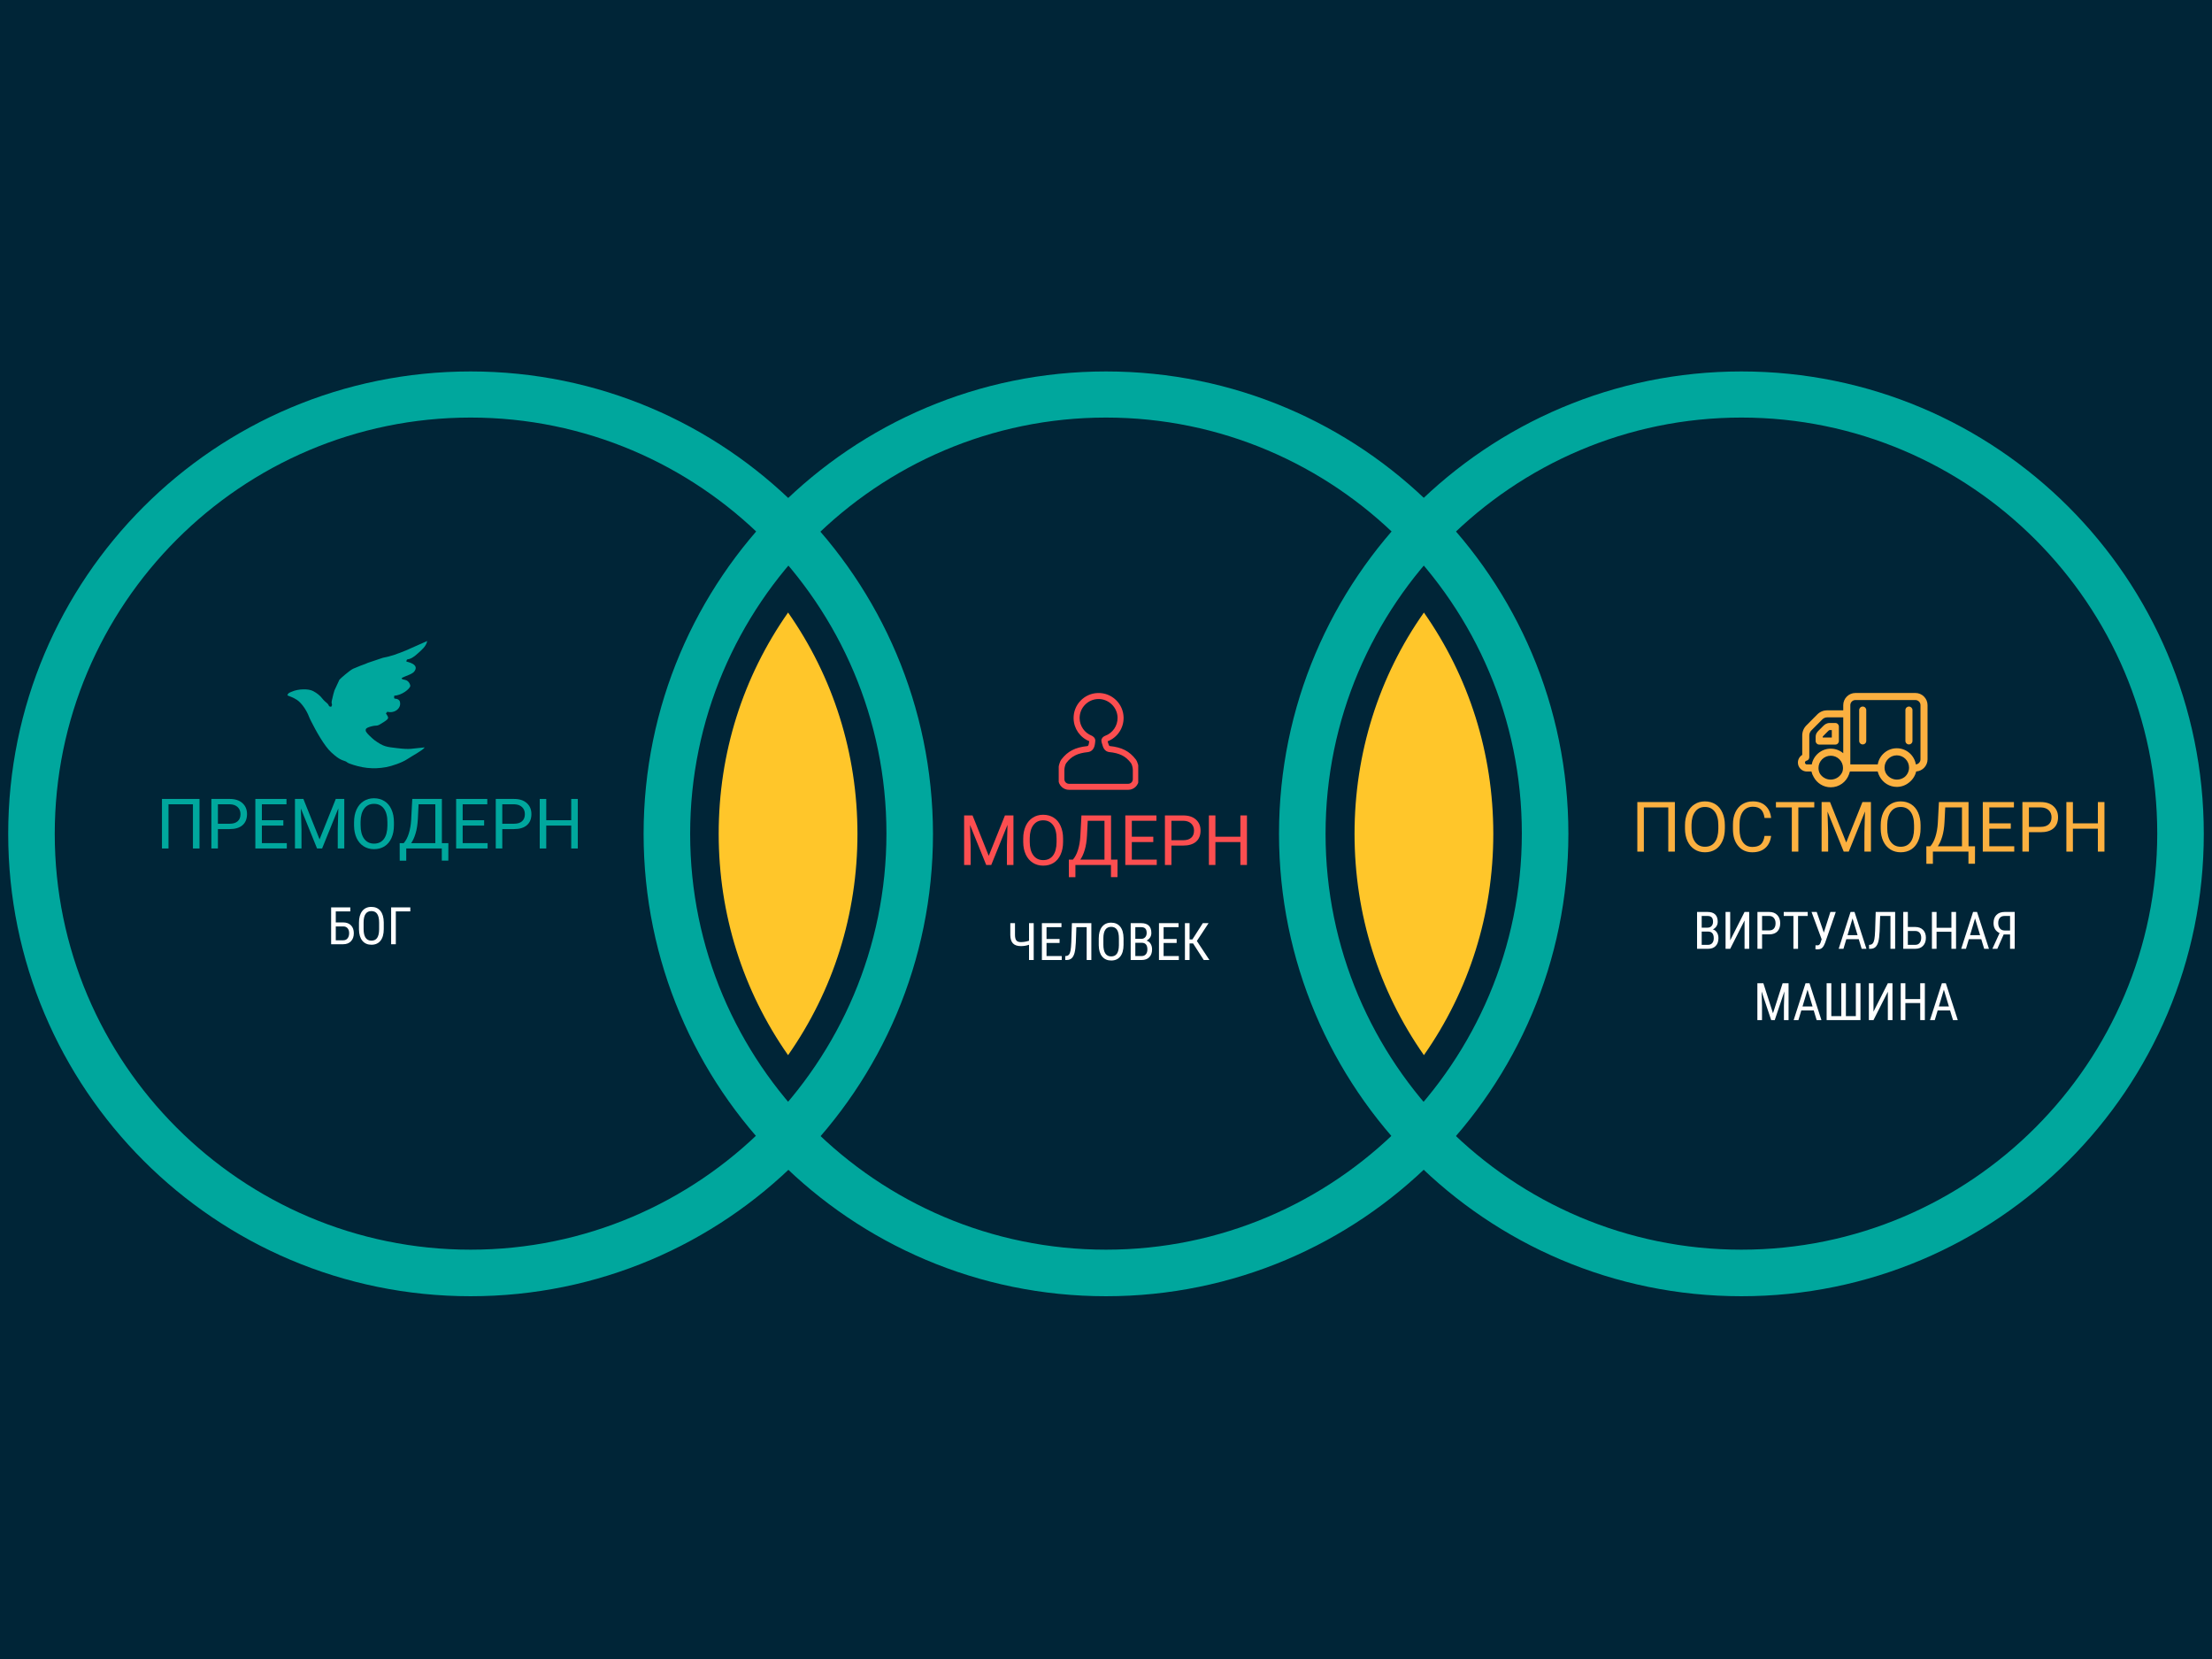 <?xml version="1.0" encoding="UTF-8"?> <svg xmlns="http://www.w3.org/2000/svg" xmlns:xlink="http://www.w3.org/1999/xlink" width="1024" zoomAndPan="magnify" viewBox="0 0 768 576" height="768" preserveAspectRatio="xMidYMid meet" version="1.0"><defs><g></g><clipPath id="7249b2cae3"><path d="M 2 128.965 L 324 128.965 L 324 449.965 L 2 449.965 Z M 2 128.965 " clip-rule="nonzero"></path></clipPath><clipPath id="fc7025d356"><path d="M 444 128.965 L 766 128.965 L 766 449.965 L 444 449.965 Z M 444 128.965 " clip-rule="nonzero"></path></clipPath><clipPath id="6e02c616d7"><path d="M 223 128.965 L 545 128.965 L 545 449.965 L 223 449.965 Z M 223 128.965 " clip-rule="nonzero"></path></clipPath><clipPath id="c15ff0d6e6"><path d="M 624.227 240.605 L 669.227 240.605 L 669.227 273.594 L 624.227 273.594 Z M 624.227 240.605 " clip-rule="nonzero"></path></clipPath><clipPath id="1c3e094e1e"><path d="M 97 220.066 L 151.625 220.066 L 151.625 268 L 97 268 Z M 97 220.066 " clip-rule="nonzero"></path></clipPath><clipPath id="d06f627d00"><path d="M 367.586 240.605 L 395.195 240.605 L 395.195 274.355 L 367.586 274.355 Z M 367.586 240.605 " clip-rule="nonzero"></path></clipPath></defs><rect x="-76.8" width="921.6" fill="#ffffff" y="-57.6" height="691.2" fill-opacity="1"></rect><rect x="-76.8" width="921.6" fill="#002537" y="-57.6" height="691.2" fill-opacity="1"></rect><g clip-path="url(#7249b2cae3)"><path fill="#00a79d" d="M 163.387 144.977 C 242.973 144.977 307.77 209.77 307.77 289.355 C 307.77 368.938 242.973 433.887 163.387 433.887 C 83.805 433.887 19.008 369.094 19.008 289.508 C 19.008 209.922 83.652 144.977 163.387 144.977 M 163.387 128.965 C 74.656 128.965 2.848 200.773 2.848 289.508 C 2.848 378.086 74.656 450.047 163.387 450.047 C 252.121 450.047 323.93 378.238 323.93 289.508 C 323.777 200.773 251.969 128.965 163.387 128.965 Z M 163.387 128.965 " fill-opacity="1" fill-rule="nonzero"></path></g><g clip-path="url(#fc7025d356)"><path fill="#00a79d" d="M 604.609 144.977 C 684.195 144.977 748.988 209.77 748.988 289.355 C 748.988 368.938 684.348 433.887 604.609 433.887 C 524.871 433.887 460.23 369.094 460.23 289.508 C 460.23 209.922 525.023 144.977 604.609 144.977 M 604.609 128.965 C 516.031 128.965 444.07 200.773 444.07 289.508 C 444.07 378.086 515.879 450.047 604.609 450.047 C 693.34 450.047 765.152 378.086 765.152 289.508 C 765.152 200.773 693.34 128.965 604.609 128.965 Z M 604.609 128.965 " fill-opacity="1" fill-rule="nonzero"></path></g><g clip-path="url(#6e02c616d7)"><path fill="#00a79d" d="M 384 144.977 C 463.582 144.977 528.379 209.77 528.379 289.355 C 528.379 368.938 463.734 433.887 384 433.887 C 304.262 433.887 239.617 369.094 239.617 289.508 C 239.617 209.922 304.414 144.977 384 144.977 M 384 128.965 C 295.418 128.965 223.457 200.773 223.457 289.508 C 223.457 378.086 295.266 450.047 384 450.047 C 472.578 450.047 544.539 378.238 544.539 289.508 C 544.539 200.773 472.73 128.965 384 128.965 Z M 384 128.965 " fill-opacity="1" fill-rule="nonzero"></path></g><path fill="#ffc62a" d="M 273.617 366.348 C 257.914 343.938 249.527 317.406 249.527 289.508 C 249.527 261.453 257.914 235.078 273.617 212.668 C 289.32 235.078 297.707 261.605 297.707 289.508 C 297.707 317.406 289.32 343.938 273.617 366.348 Z M 273.617 366.348 " fill-opacity="1" fill-rule="nonzero"></path><path fill="#ffc62a" d="M 494.379 366.348 C 478.676 343.938 470.293 317.406 470.293 289.508 C 470.293 261.605 478.676 234.926 494.379 212.668 C 510.082 235.078 518.469 261.605 518.469 289.508 C 518.469 317.406 510.082 343.938 494.379 366.348 Z M 494.379 366.348 " fill-opacity="1" fill-rule="nonzero"></path><g clip-path="url(#c15ff0d6e6)"><path fill="#fbb040" d="M 665.004 240.598 L 644.207 240.598 C 641.871 240.598 639.969 242.496 639.969 244.832 L 639.969 246.613 L 634.418 246.613 C 633.125 246.613 631.914 247.105 631.004 248.004 C 631.004 248.004 631 248.008 630.996 248.012 L 627.199 251.828 C 626.25 252.766 625.73 254.02 625.73 255.359 L 625.73 262.098 C 624.82 262.648 624.227 263.648 624.227 264.758 C 624.227 266.473 625.621 267.867 627.332 267.867 L 628.93 267.867 C 629.09 268.551 629.359 269.191 629.707 269.777 C 630.836 271.898 633.07 273.348 635.633 273.348 C 638.566 273.348 641.062 271.457 641.973 268.832 C 642.098 268.52 642.203 268.199 642.281 267.867 L 651.93 267.867 C 652.086 268.512 652.332 269.117 652.652 269.676 C 653.789 271.777 656.012 273.211 658.562 273.211 C 660.16 273.211 661.629 272.648 662.781 271.715 C 664.012 270.77 664.922 269.418 665.293 267.855 C 667.492 267.707 669.238 265.867 669.238 263.629 L 669.238 244.832 C 669.238 242.496 667.34 240.598 665.004 240.598 Z M 631.379 266.637 C 631.379 264.293 633.289 262.383 635.633 262.383 C 637.98 262.383 639.887 264.293 639.887 266.637 C 639.887 267.109 639.809 267.562 639.668 267.984 C 638.996 269.57 637.418 270.676 635.605 270.676 C 634.027 270.676 632.633 269.84 631.852 268.582 C 631.551 267.996 631.379 267.336 631.379 266.637 Z M 626.68 264.758 C 626.68 264.449 626.898 264.18 627.199 264.117 C 627.773 264.004 628.184 263.5 628.184 262.914 L 628.184 255.359 C 628.184 254.68 628.449 254.043 628.926 253.57 C 628.93 253.566 628.93 253.566 628.934 253.562 L 632.734 249.746 C 633.18 249.309 633.777 249.066 634.418 249.066 L 639.969 249.066 L 639.969 261.523 C 638.801 260.531 637.285 259.93 635.633 259.93 C 632.355 259.93 629.617 262.297 629.039 265.41 L 627.332 265.41 C 626.973 265.41 626.68 265.117 626.68 264.758 Z M 654.309 266.504 C 654.309 264.156 656.215 262.25 658.562 262.25 C 660.906 262.25 662.816 264.156 662.816 266.504 C 662.816 267.824 662.211 269.008 661.262 269.789 C 660.52 270.344 659.602 270.676 658.613 270.676 C 657.004 270.676 655.582 269.805 654.809 268.504 C 654.488 267.906 654.309 267.227 654.309 266.504 Z M 666.785 263.629 C 666.785 264.555 666.078 265.312 665.18 265.402 C 664.652 262.227 661.887 259.793 658.562 259.793 C 655.234 259.793 652.465 262.23 651.945 265.41 L 642.426 265.41 L 642.426 244.832 C 642.426 243.848 643.223 243.051 644.207 243.051 L 665.004 243.051 C 665.984 243.051 666.785 243.848 666.785 244.832 Z M 666.785 263.629 " fill-opacity="1" fill-rule="nonzero"></path></g><path fill="#fbb040" d="M 631.609 258.516 L 637.223 258.516 C 637.902 258.516 638.453 257.965 638.453 257.285 L 638.453 252.246 C 638.453 251.57 637.902 251.02 637.223 251.02 L 635.285 251.02 C 634.148 251.02 633.512 251.562 632.957 252.117 L 631.512 253.559 C 631.008 254.062 630.383 254.691 630.383 255.918 L 630.383 257.285 C 630.383 257.965 630.93 258.516 631.609 258.516 Z M 632.836 255.918 C 632.836 255.734 632.836 255.707 633.25 255.297 L 634.691 253.852 C 635.07 253.473 635.125 253.473 635.285 253.473 L 635.996 253.473 L 635.996 256.059 L 632.836 256.059 Z M 632.836 255.918 " fill-opacity="1" fill-rule="nonzero"></path><path fill="#fbb040" d="M 646.734 245.312 C 646.055 245.312 645.504 245.863 645.504 246.539 L 645.504 257.238 C 645.504 257.918 646.055 258.465 646.734 258.465 C 647.41 258.465 647.961 257.918 647.961 257.238 L 647.961 246.539 C 647.961 245.863 647.41 245.312 646.734 245.312 Z M 646.734 245.312 " fill-opacity="1" fill-rule="nonzero"></path><path fill="#fbb040" d="M 662.777 245.312 C 662.098 245.312 661.551 245.863 661.551 246.539 L 661.551 257.238 C 661.551 257.918 662.098 258.465 662.777 258.465 C 663.453 258.465 664.004 257.918 664.004 257.238 L 664.004 246.539 C 664.004 245.863 663.453 245.312 662.777 245.312 Z M 662.777 245.312 " fill-opacity="1" fill-rule="nonzero"></path><g fill="#fbb040" fill-opacity="1"><g transform="translate(566.369, 295.676)"><g><path d="M 15.141 0 L 12.859 0 L 12.859 -15.344 L 4.375 -15.344 L 4.375 0 L 2.109 0 L 2.109 -17.203 L 15.141 -17.203 Z M 15.141 0 "></path></g></g></g><g fill="#fbb040" fill-opacity="1"><g transform="translate(583.632, 295.676)"><g><path d="M 15.234 -8.047 C 15.234 -6.359 14.945 -4.883 14.375 -3.625 C 13.812 -2.375 13.008 -1.414 11.969 -0.75 C 10.926 -0.094 9.711 0.234 8.328 0.234 C 6.973 0.234 5.77 -0.098 4.719 -0.766 C 3.676 -1.43 2.863 -2.379 2.281 -3.609 C 1.707 -4.836 1.41 -6.266 1.391 -7.891 L 1.391 -9.141 C 1.391 -10.785 1.676 -12.242 2.25 -13.516 C 2.832 -14.785 3.648 -15.754 4.703 -16.422 C 5.754 -17.098 6.957 -17.438 8.312 -17.438 C 9.688 -17.438 10.898 -17.102 11.953 -16.438 C 13.004 -15.781 13.812 -14.816 14.375 -13.547 C 14.945 -12.285 15.234 -10.816 15.234 -9.141 Z M 12.969 -9.156 C 12.969 -11.195 12.555 -12.766 11.734 -13.859 C 10.922 -14.953 9.781 -15.5 8.312 -15.5 C 6.875 -15.5 5.742 -14.953 4.922 -13.859 C 4.098 -12.766 3.676 -11.25 3.656 -9.312 L 3.656 -8.047 C 3.656 -6.066 4.066 -4.508 4.891 -3.375 C 5.723 -2.25 6.867 -1.688 8.328 -1.688 C 9.797 -1.688 10.93 -2.219 11.734 -3.281 C 12.535 -4.352 12.945 -5.883 12.969 -7.875 Z M 12.969 -9.156 "></path></g></g></g><g fill="#fbb040" fill-opacity="1"><g transform="translate(600.269, 295.676)"><g><path d="M 14.656 -5.453 C 14.438 -3.641 13.758 -2.238 12.625 -1.25 C 11.5 -0.258 10 0.234 8.125 0.234 C 6.094 0.234 4.461 -0.492 3.234 -1.953 C 2.016 -3.41 1.406 -5.359 1.406 -7.797 L 1.406 -9.453 C 1.406 -11.055 1.691 -12.461 2.266 -13.672 C 2.836 -14.891 3.645 -15.82 4.688 -16.469 C 5.738 -17.113 6.953 -17.438 8.328 -17.438 C 10.16 -17.438 11.625 -16.926 12.719 -15.906 C 13.82 -14.883 14.469 -13.473 14.656 -11.672 L 12.375 -11.672 C 12.176 -13.047 11.75 -14.039 11.094 -14.656 C 10.438 -15.27 9.516 -15.578 8.328 -15.578 C 6.879 -15.578 5.742 -15.039 4.922 -13.969 C 4.098 -12.895 3.688 -11.367 3.688 -9.391 L 3.688 -7.734 C 3.688 -5.859 4.078 -4.367 4.859 -3.266 C 5.641 -2.172 6.727 -1.625 8.125 -1.625 C 9.383 -1.625 10.352 -1.906 11.031 -2.469 C 11.707 -3.039 12.156 -4.035 12.375 -5.453 Z M 14.656 -5.453 "></path></g></g></g><g fill="#fbb040" fill-opacity="1"><g transform="translate(616.02, 295.676)"><g><path d="M 13.891 -15.344 L 8.359 -15.344 L 8.359 0 L 6.094 0 L 6.094 -15.344 L 0.578 -15.344 L 0.578 -17.203 L 13.891 -17.203 Z M 13.891 -15.344 "></path></g></g></g><g fill="#fbb040" fill-opacity="1"><g transform="translate(630.459, 295.676)"><g><path d="M 4.922 -17.203 L 10.547 -3.172 L 16.172 -17.203 L 19.125 -17.203 L 19.125 0 L 16.859 0 L 16.859 -6.703 L 17.062 -13.938 L 11.422 0 L 9.672 0 L 4.047 -13.891 L 4.266 -6.703 L 4.266 0 L 2 0 L 2 -17.203 Z M 4.922 -17.203 "></path></g></g></g><g fill="#fbb040" fill-opacity="1"><g transform="translate(651.586, 295.676)"><g><path d="M 15.234 -8.047 C 15.234 -6.359 14.945 -4.883 14.375 -3.625 C 13.812 -2.375 13.008 -1.414 11.969 -0.75 C 10.926 -0.094 9.711 0.234 8.328 0.234 C 6.973 0.234 5.77 -0.098 4.719 -0.766 C 3.676 -1.43 2.863 -2.379 2.281 -3.609 C 1.707 -4.836 1.41 -6.266 1.391 -7.891 L 1.391 -9.141 C 1.391 -10.785 1.676 -12.242 2.25 -13.516 C 2.832 -14.785 3.648 -15.754 4.703 -16.422 C 5.754 -17.098 6.957 -17.438 8.312 -17.438 C 9.688 -17.438 10.898 -17.102 11.953 -16.438 C 13.004 -15.781 13.812 -14.816 14.375 -13.547 C 14.945 -12.285 15.234 -10.816 15.234 -9.141 Z M 12.969 -9.156 C 12.969 -11.195 12.555 -12.766 11.734 -13.859 C 10.922 -14.953 9.781 -15.5 8.312 -15.5 C 6.875 -15.5 5.742 -14.953 4.922 -13.859 C 4.098 -12.766 3.676 -11.25 3.656 -9.312 L 3.656 -8.047 C 3.656 -6.066 4.066 -4.508 4.891 -3.375 C 5.723 -2.25 6.867 -1.688 8.328 -1.688 C 9.797 -1.688 10.93 -2.219 11.734 -3.281 C 12.535 -4.352 12.945 -5.883 12.969 -7.875 Z M 12.969 -9.156 "></path></g></g></g><g fill="#fbb040" fill-opacity="1"><g transform="translate(668.223, 295.676)"><g><path d="M 17.484 4.219 L 15.219 4.219 L 15.219 0 L 2.875 0 L 2.875 4.234 L 0.609 4.234 L 0.594 -1.859 L 2 -1.859 C 2.738 -2.691 3.328 -3.812 3.766 -5.219 C 4.203 -6.625 4.473 -8.164 4.578 -9.844 L 4.969 -17.203 L 15.25 -17.203 L 15.25 -1.859 L 17.5 -1.859 Z M 4.578 -1.859 L 12.969 -1.859 L 12.969 -15.344 L 7.156 -15.344 L 6.906 -10.281 C 6.801 -8.301 6.535 -6.613 6.109 -5.219 C 5.691 -3.82 5.18 -2.703 4.578 -1.859 Z M 4.578 -1.859 "></path></g></g></g><g fill="#fbb040" fill-opacity="1"><g transform="translate(686.42, 295.676)"><g><path d="M 11.719 -7.953 L 4.266 -7.953 L 4.266 -1.859 L 12.922 -1.859 L 12.922 0 L 2 0 L 2 -17.203 L 12.812 -17.203 L 12.812 -15.344 L 4.266 -15.344 L 4.266 -9.812 L 11.719 -9.812 Z M 11.719 -7.953 "></path></g></g></g><g fill="#fbb040" fill-opacity="1"><g transform="translate(700.174, 295.676)"><g><path d="M 4.266 -6.734 L 4.266 0 L 2 0 L 2 -17.203 L 8.344 -17.203 C 10.227 -17.203 11.703 -16.723 12.766 -15.766 C 13.836 -14.805 14.375 -13.535 14.375 -11.953 C 14.375 -10.273 13.848 -8.984 12.797 -8.078 C 11.754 -7.18 10.258 -6.734 8.312 -6.734 Z M 4.266 -8.594 L 8.344 -8.594 C 9.551 -8.594 10.477 -8.879 11.125 -9.453 C 11.781 -10.023 12.109 -10.848 12.109 -11.922 C 12.109 -12.941 11.781 -13.758 11.125 -14.375 C 10.477 -14.988 9.594 -15.312 8.469 -15.344 L 4.266 -15.344 Z M 4.266 -8.594 "></path></g></g></g><g fill="#fbb040" fill-opacity="1"><g transform="translate(715.44, 295.676)"><g><path d="M 15.219 0 L 12.938 0 L 12.938 -7.953 L 4.266 -7.953 L 4.266 0 L 2 0 L 2 -17.203 L 4.266 -17.203 L 4.266 -9.812 L 12.938 -9.812 L 12.938 -17.203 L 15.219 -17.203 Z M 15.219 0 "></path></g></g></g><g fill="#ffffff" fill-opacity="1"><g transform="translate(587.84, 329.424)"><g><path d="M 1.375 0 L 1.375 -12.797 L 5.031 -12.797 C 6.195 -12.797 7.07 -12.508 7.656 -11.938 C 8.25 -11.375 8.547 -10.523 8.547 -9.391 C 8.547 -8.785 8.395 -8.254 8.094 -7.797 C 7.789 -7.348 7.383 -6.992 6.875 -6.734 C 7.469 -6.566 7.938 -6.207 8.281 -5.656 C 8.625 -5.113 8.797 -4.457 8.797 -3.688 C 8.797 -2.539 8.477 -1.641 7.844 -0.984 C 7.219 -0.328 6.32 0 5.156 0 Z M 2.984 -5.984 L 2.984 -1.375 L 5.188 -1.375 C 5.789 -1.375 6.27 -1.57 6.625 -1.969 C 6.988 -2.375 7.172 -2.941 7.172 -3.672 C 7.172 -5.211 6.52 -5.984 5.219 -5.984 Z M 2.984 -7.344 L 5.047 -7.344 C 5.609 -7.344 6.062 -7.531 6.406 -7.906 C 6.75 -8.281 6.922 -8.773 6.922 -9.391 C 6.922 -10.098 6.766 -10.609 6.453 -10.922 C 6.141 -11.242 5.664 -11.406 5.031 -11.406 L 2.984 -11.406 Z M 2.984 -7.344 "></path></g></g><g transform="translate(597.657, 329.424)"><g><path d="M 8.047 -12.797 L 9.656 -12.797 L 9.656 0 L 8.047 0 L 8.047 -9.859 L 3.062 0 L 1.453 0 L 1.453 -12.797 L 3.062 -12.797 L 3.062 -2.938 Z M 8.047 -12.797 "></path></g></g><g transform="translate(608.802, 329.424)"><g><path d="M 2.984 -5.016 L 2.984 0 L 1.375 0 L 1.375 -12.797 L 5.453 -12.797 C 6.648 -12.797 7.586 -12.438 8.266 -11.719 C 8.941 -11.008 9.281 -10.066 9.281 -8.891 C 9.281 -7.66 8.957 -6.711 8.312 -6.047 C 7.664 -5.379 6.754 -5.035 5.578 -5.016 Z M 2.984 -6.391 L 5.453 -6.391 C 6.172 -6.391 6.719 -6.602 7.094 -7.031 C 7.477 -7.457 7.672 -8.07 7.672 -8.875 C 7.672 -9.633 7.473 -10.242 7.078 -10.703 C 6.691 -11.172 6.156 -11.406 5.469 -11.406 L 2.984 -11.406 Z M 2.984 -6.391 "></path></g></g><g transform="translate(618.777, 329.424)"><g><path d="M 8.859 -11.406 L 5.5 -11.406 L 5.5 0 L 3.891 0 L 3.891 -11.406 L 0.531 -11.406 L 0.531 -12.797 L 8.859 -12.797 Z M 8.859 -11.406 "></path></g></g><g transform="translate(628.147, 329.424)"><g><path d="M 5.078 -5.625 L 7.359 -12.797 L 9.234 -12.797 L 5.547 -2.141 C 5.273 -1.453 5.031 -0.969 4.812 -0.688 C 4.602 -0.406 4.348 -0.188 4.047 -0.031 C 3.754 0.113 3.379 0.188 2.922 0.188 C 2.523 0.188 2.27 0.16 2.156 0.109 L 2.203 -1.234 L 2.891 -1.203 C 3.359 -1.203 3.695 -1.484 3.906 -2.047 L 4.328 -3.312 L 0.812 -12.797 L 2.609 -12.797 Z M 5.078 -5.625 "></path></g></g><g transform="translate(638.008, 329.424)"><g><path d="M 7.344 -3.344 L 3.031 -3.344 L 2.031 0 L 0.375 0 L 4.5 -12.797 L 5.875 -12.797 L 10.016 0 L 8.359 0 Z M 3.453 -4.734 L 6.938 -4.734 L 5.188 -10.547 Z M 3.453 -4.734 "></path></g></g><g transform="translate(648.379, 329.424)"><g><path d="M 9.609 -12.797 L 9.609 0 L 7.984 0 L 7.984 -11.406 L 4.406 -11.406 L 4.219 -6.031 C 4.145 -4.457 3.992 -3.258 3.766 -2.438 C 3.535 -1.613 3.203 -1.004 2.766 -0.609 C 2.328 -0.211 1.75 -0.008 1.031 0 L 0.547 0 L 0.547 -1.375 L 0.844 -1.391 C 1.27 -1.43 1.602 -1.598 1.844 -1.891 C 2.082 -2.191 2.266 -2.66 2.391 -3.297 C 2.516 -3.941 2.602 -4.93 2.656 -6.266 L 2.859 -12.797 Z M 9.609 -12.797 "></path></g></g><g transform="translate(659.462, 329.424)"><g><path d="M 2.938 -7.578 L 5.531 -7.578 C 6.676 -7.566 7.57 -7.227 8.219 -6.562 C 8.875 -5.906 9.203 -4.992 9.203 -3.828 C 9.203 -2.648 8.867 -1.719 8.203 -1.031 C 7.547 -0.344 6.633 0 5.469 0 L 1.344 0 L 1.344 -12.797 L 2.938 -12.797 Z M 2.938 -6.188 L 2.938 -1.375 L 5.516 -1.375 C 6.172 -1.375 6.676 -1.598 7.031 -2.047 C 7.395 -2.504 7.578 -3.102 7.578 -3.844 C 7.578 -4.57 7.395 -5.145 7.031 -5.562 C 6.676 -5.977 6.172 -6.188 5.516 -6.188 Z M 2.938 -6.188 "></path></g></g><g transform="translate(669.385, 329.424)"><g><path d="M 9.75 0 L 8.141 0 L 8.141 -5.922 L 2.984 -5.922 L 2.984 0 L 1.375 0 L 1.375 -12.797 L 2.984 -12.797 L 2.984 -7.297 L 8.141 -7.297 L 8.141 -12.797 L 9.75 -12.797 Z M 9.75 0 "></path></g></g><g transform="translate(680.547, 329.424)"><g><path d="M 7.344 -3.344 L 3.031 -3.344 L 2.031 0 L 0.375 0 L 4.5 -12.797 L 5.875 -12.797 L 10.016 0 L 8.359 0 Z M 3.453 -4.734 L 6.938 -4.734 L 5.188 -10.547 Z M 3.453 -4.734 "></path></g></g><g transform="translate(690.918, 329.424)"><g><path d="M 6.969 0 L 6.969 -4.984 L 4.75 -4.984 L 2.547 0 L 0.828 0 L 3.328 -5.469 C 1.93 -6.125 1.234 -7.281 1.234 -8.938 C 1.234 -10.133 1.566 -11.07 2.234 -11.75 C 2.91 -12.438 3.852 -12.785 5.062 -12.797 L 8.578 -12.797 L 8.578 0 Z M 2.859 -8.938 C 2.859 -8.164 3.051 -7.547 3.438 -7.078 C 3.82 -6.609 4.363 -6.367 5.062 -6.359 L 6.969 -6.359 L 6.969 -11.406 L 5.078 -11.406 C 4.348 -11.406 3.797 -11.188 3.422 -10.75 C 3.047 -10.312 2.859 -9.707 2.859 -8.938 Z M 2.859 -8.938 "></path></g></g></g><g fill="#ffffff" fill-opacity="1"><g transform="translate(608.781, 354.174)"><g><path d="M 3.453 -12.797 L 6.797 -2.359 L 10.141 -12.797 L 12.203 -12.797 L 12.203 0 L 10.594 0 L 10.594 -4.984 L 10.75 -9.969 L 7.406 0 L 6.172 0 L 2.844 -9.938 L 2.984 -4.984 L 2.984 0 L 1.375 0 L 1.375 -12.797 Z M 3.453 -12.797 "></path></g></g><g transform="translate(622.378, 354.174)"><g><path d="M 7.344 -3.344 L 3.031 -3.344 L 2.031 0 L 0.375 0 L 4.5 -12.797 L 5.875 -12.797 L 10.016 0 L 8.359 0 Z M 3.453 -4.734 L 6.938 -4.734 L 5.188 -10.547 Z M 3.453 -4.734 "></path></g></g><g transform="translate(632.749, 354.174)"><g><path d="M 3.078 -12.797 L 3.078 -1.375 L 6.547 -1.375 L 6.547 -12.797 L 8.141 -12.797 L 8.141 -1.375 L 11.594 -1.375 L 11.594 -12.797 L 13.203 -12.797 L 13.203 0 L 1.453 0 L 1.453 -12.797 Z M 3.078 -12.797 "></path></g></g><g transform="translate(647.409, 354.174)"><g><path d="M 8.047 -12.797 L 9.656 -12.797 L 9.656 0 L 8.047 0 L 8.047 -9.859 L 3.062 0 L 1.453 0 L 1.453 -12.797 L 3.062 -12.797 L 3.062 -2.938 Z M 8.047 -12.797 "></path></g></g><g transform="translate(658.554, 354.174)"><g><path d="M 9.75 0 L 8.141 0 L 8.141 -5.922 L 2.984 -5.922 L 2.984 0 L 1.375 0 L 1.375 -12.797 L 2.984 -12.797 L 2.984 -7.297 L 8.141 -7.297 L 8.141 -12.797 L 9.75 -12.797 Z M 9.75 0 "></path></g></g><g transform="translate(669.716, 354.174)"><g><path d="M 7.344 -3.344 L 3.031 -3.344 L 2.031 0 L 0.375 0 L 4.5 -12.797 L 5.875 -12.797 L 10.016 0 L 8.359 0 Z M 3.453 -4.734 L 6.938 -4.734 L 5.188 -10.547 Z M 3.453 -4.734 "></path></g></g></g><g clip-path="url(#1c3e094e1e)"><path fill="#002537" d="M 147.445 259.492 C 146.953 260.418 143.105 262.434 141.379 263.59 C 139.621 264.766 136.105 265.973 134.09 266.344 C 129.445 267.203 125.383 266.621 121.203 265.055 C 120.316 264.719 120.594 264.484 119.496 264.156 C 117.668 263.605 116.414 262.477 114.98 261.176 C 112.562 258.973 109.559 253.492 108.062 250.5 C 107.746 249.867 107.488 249.383 107.242 248.73 C 106.512 246.785 104.797 244.121 103.105 242.996 C 101.727 242.082 100.246 241.66 99.781 241.43 C 100.062 240.488 100.598 240.48 101.477 240.086 C 103.41 239.223 107 239.012 108.738 239.949 C 110.066 240.664 111.098 241.469 111.965 242.598 C 112.434 243.211 113.016 243.688 113.508 244.105 C 114.508 244.957 113.832 245.305 115.008 245.383 C 115.508 244.543 115.172 244.613 115.137 243.953 C 115.117 243.492 115.293 242.961 115.387 242.523 C 115.609 241.492 115.828 240.656 116.117 239.719 L 117.84 236.004 C 118.148 235.602 121.488 232.672 122.637 232.172 C 123.574 231.766 124.16 231.531 125.141 231.137 C 125.961 230.801 126.816 230.582 127.672 230.152 L 132.895 228.395 C 135.824 227.855 138.199 226.941 140.938 225.832 L 148.324 222.555 C 147.961 224.469 146.312 225.699 145.164 226.777 C 141.676 230.043 141.277 228.078 141.094 229.695 C 141.168 229.746 145.895 230.543 143.812 233.168 C 142.582 234.715 137.137 235.395 140.57 236.039 C 142.145 236.332 142.465 237.984 142.449 238.141 C 142.344 239.164 139.504 241.445 136.902 241.531 C 136.527 243.379 137.605 241.922 138.727 243.305 C 139.703 245.715 137.07 247.852 134.465 247.105 C 133.977 247.844 134.469 247.242 133.961 247.609 C 134.91 249.199 135.316 249.324 133.348 250.621 C 130.324 252.609 131.352 251.547 128.844 252.215 C 126.59 252.812 127.043 253.414 126.996 253.512 C 126.59 254.078 129.535 256.617 130 256.961 C 133.219 259.328 134.281 259.312 137.73 259.734 C 142.727 260.348 142.664 259.898 147.445 259.492 Z M 114.191 242.984 C 113.578 242.875 113.578 242.676 113.23 242.266 C 112.922 241.898 112.816 241.77 112.453 241.402 C 110.965 239.895 108.578 238.305 106.18 238.27 C 104.062 238.234 102.602 238.254 100.824 239.223 C 100.109 239.613 96.898 241.375 97.898 242.367 C 98.809 242.762 99.609 242.48 100.508 242.777 C 103.039 243.617 105.285 246.211 106.164 248.43 C 106.438 249.109 106.629 249.625 106.996 250.367 C 107.312 251.008 107.535 251.57 107.922 252.273 L 112.125 259.332 C 112.402 259.73 112.5 259.789 112.75 260.125 L 114.449 261.953 C 114.633 262.102 114.477 261.98 114.844 262.258 C 115.488 262.742 115.668 263.023 116.355 263.543 C 118.496 265.164 121.711 266.254 124.309 267.102 C 125.926 267.629 127.301 267.594 128.848 267.672 C 130.473 267.75 131.965 267.84 133.238 267.441 C 134.699 266.984 136.043 266.688 137.648 266.172 C 141.324 264.992 141.789 264.047 143.129 263.219 C 144.391 262.441 147.031 261.277 148.355 259.996 C 150.078 258.336 151.117 258.605 151.355 257.383 C 150.719 257.539 150.395 257.762 149.805 257.93 C 149.266 258.082 148.793 258.059 148.199 258.184 C 144.402 258.996 141.648 259.191 137.801 258.746 C 135.789 258.512 133.918 258.445 131.672 257.137 C 130.535 256.473 128.348 254.398 128.062 253.094 C 130.32 253.094 131.543 252.922 133.332 252.016 C 136.914 250.207 135.438 249.949 136.207 248.113 C 137.789 247.988 138.906 247.027 139.477 245.957 C 140.473 244.078 139.922 243.301 139.137 241.914 C 140.766 241.328 143.762 239.484 143.25 237.254 C 143.012 236.211 142.629 236.406 142.234 235.328 C 144.598 233.559 144.379 234.484 145 232.688 C 145.926 230.023 144.41 230.797 143.711 228.883 C 146.637 228 149.133 223.707 150.469 221.012 C 150.301 220.738 150.152 220.426 149.969 220.07 C 149.059 220.203 149.371 220.227 148.84 220.816 C 147.555 222.246 139.414 225.461 137.453 226.062 L 133.109 227.367 C 129.121 228.414 127.094 229.215 123.395 230.547 C 122.828 230.754 121.23 231.539 120.895 231.82 C 120.309 232.309 119.676 232.832 119.039 233.484 C 116.629 235.957 118.816 232.5 115.754 237.719 C 115 239 114.305 241.539 114.191 242.984 " fill-opacity="1" fill-rule="evenodd"></path></g><path fill="#00a79d" d="M 147.445 259.492 C 146.953 260.418 143.105 262.434 141.379 263.59 C 139.621 264.766 136.105 265.973 134.09 266.344 C 129.445 267.203 125.383 266.621 121.203 265.055 C 120.316 264.719 120.594 264.484 119.496 264.156 C 117.668 263.605 116.414 262.477 114.98 261.176 C 112.562 258.973 109.559 253.492 108.062 250.5 C 107.746 249.867 107.488 249.383 107.242 248.73 C 106.512 246.785 104.797 244.121 103.105 242.996 C 101.727 242.082 100.246 241.66 99.781 241.43 C 100.062 240.488 100.598 240.48 101.477 240.086 C 103.41 239.223 107 239.012 108.738 239.949 C 110.066 240.664 111.098 241.469 111.965 242.598 C 112.434 243.211 113.016 243.688 113.508 244.105 C 114.508 244.957 113.832 245.305 115.008 245.383 C 115.508 244.543 115.172 244.613 115.137 243.953 C 115.117 243.492 115.293 242.961 115.387 242.523 C 115.609 241.492 115.828 240.656 116.117 239.719 L 117.84 236.004 C 118.148 235.602 121.488 232.672 122.637 232.172 C 123.574 231.766 124.16 231.531 125.141 231.137 C 125.961 230.801 126.816 230.582 127.672 230.152 L 132.895 228.395 C 135.824 227.855 138.199 226.941 140.938 225.832 L 148.324 222.555 C 147.961 224.469 146.312 225.699 145.164 226.777 C 141.676 230.043 141.277 228.078 141.094 229.695 C 141.168 229.746 145.895 230.543 143.812 233.168 C 142.582 234.715 137.137 235.395 140.57 236.039 C 142.145 236.332 142.465 237.984 142.449 238.141 C 142.344 239.164 139.504 241.445 136.902 241.531 C 136.527 243.379 137.605 241.922 138.727 243.305 C 139.703 245.715 137.07 247.852 134.465 247.105 C 133.977 247.844 134.469 247.242 133.961 247.609 C 134.91 249.199 135.316 249.324 133.348 250.621 C 130.324 252.609 131.352 251.547 128.844 252.215 C 126.59 252.812 127.043 253.414 126.996 253.512 C 126.59 254.078 129.535 256.617 130 256.961 C 133.219 259.328 134.281 259.312 137.73 259.734 C 142.727 260.348 142.664 259.898 147.445 259.492 " fill-opacity="1" fill-rule="evenodd"></path><g fill="#00a79d" fill-opacity="1"><g transform="translate(54.127, 294.591)"><g><path d="M 15.141 0 L 12.859 0 L 12.859 -15.344 L 4.375 -15.344 L 4.375 0 L 2.109 0 L 2.109 -17.203 L 15.141 -17.203 Z M 15.141 0 "></path></g></g></g><g fill="#00a79d" fill-opacity="1"><g transform="translate(71.39, 294.591)"><g><path d="M 4.266 -6.734 L 4.266 0 L 2 0 L 2 -17.203 L 8.344 -17.203 C 10.227 -17.203 11.703 -16.723 12.766 -15.766 C 13.836 -14.805 14.375 -13.535 14.375 -11.953 C 14.375 -10.273 13.848 -8.984 12.797 -8.078 C 11.754 -7.18 10.258 -6.734 8.312 -6.734 Z M 4.266 -8.594 L 8.344 -8.594 C 9.551 -8.594 10.477 -8.879 11.125 -9.453 C 11.781 -10.023 12.109 -10.848 12.109 -11.922 C 12.109 -12.941 11.781 -13.758 11.125 -14.375 C 10.477 -14.988 9.594 -15.312 8.469 -15.344 L 4.266 -15.344 Z M 4.266 -8.594 "></path></g></g></g><g fill="#00a79d" fill-opacity="1"><g transform="translate(86.656, 294.591)"><g><path d="M 11.719 -7.953 L 4.266 -7.953 L 4.266 -1.859 L 12.922 -1.859 L 12.922 0 L 2 0 L 2 -17.203 L 12.812 -17.203 L 12.812 -15.344 L 4.266 -15.344 L 4.266 -9.812 L 11.719 -9.812 Z M 11.719 -7.953 "></path></g></g></g><g fill="#00a79d" fill-opacity="1"><g transform="translate(100.41, 294.591)"><g><path d="M 4.922 -17.203 L 10.547 -3.172 L 16.172 -17.203 L 19.125 -17.203 L 19.125 0 L 16.859 0 L 16.859 -6.703 L 17.062 -13.938 L 11.422 0 L 9.672 0 L 4.047 -13.891 L 4.266 -6.703 L 4.266 0 L 2 0 L 2 -17.203 Z M 4.922 -17.203 "></path></g></g></g><g fill="#00a79d" fill-opacity="1"><g transform="translate(121.537, 294.591)"><g><path d="M 15.234 -8.047 C 15.234 -6.359 14.945 -4.883 14.375 -3.625 C 13.812 -2.375 13.008 -1.414 11.969 -0.75 C 10.926 -0.094 9.711 0.234 8.328 0.234 C 6.973 0.234 5.77 -0.098 4.719 -0.766 C 3.676 -1.43 2.863 -2.379 2.281 -3.609 C 1.707 -4.836 1.41 -6.266 1.391 -7.891 L 1.391 -9.141 C 1.391 -10.785 1.676 -12.242 2.25 -13.516 C 2.832 -14.785 3.648 -15.754 4.703 -16.422 C 5.754 -17.098 6.957 -17.438 8.312 -17.438 C 9.688 -17.438 10.898 -17.102 11.953 -16.438 C 13.004 -15.781 13.812 -14.816 14.375 -13.547 C 14.945 -12.285 15.234 -10.816 15.234 -9.141 Z M 12.969 -9.156 C 12.969 -11.195 12.555 -12.766 11.734 -13.859 C 10.922 -14.953 9.781 -15.5 8.312 -15.5 C 6.875 -15.5 5.742 -14.953 4.922 -13.859 C 4.098 -12.766 3.676 -11.25 3.656 -9.312 L 3.656 -8.047 C 3.656 -6.066 4.066 -4.508 4.891 -3.375 C 5.723 -2.25 6.867 -1.688 8.328 -1.688 C 9.797 -1.688 10.93 -2.219 11.734 -3.281 C 12.535 -4.352 12.945 -5.883 12.969 -7.875 Z M 12.969 -9.156 "></path></g></g></g><g fill="#00a79d" fill-opacity="1"><g transform="translate(138.174, 294.591)"><g><path d="M 17.484 4.219 L 15.219 4.219 L 15.219 0 L 2.875 0 L 2.875 4.234 L 0.609 4.234 L 0.594 -1.859 L 2 -1.859 C 2.738 -2.691 3.328 -3.812 3.766 -5.219 C 4.203 -6.625 4.473 -8.164 4.578 -9.844 L 4.969 -17.203 L 15.25 -17.203 L 15.25 -1.859 L 17.5 -1.859 Z M 4.578 -1.859 L 12.969 -1.859 L 12.969 -15.344 L 7.156 -15.344 L 6.906 -10.281 C 6.801 -8.301 6.535 -6.613 6.109 -5.219 C 5.691 -3.82 5.18 -2.703 4.578 -1.859 Z M 4.578 -1.859 "></path></g></g></g><g fill="#00a79d" fill-opacity="1"><g transform="translate(156.371, 294.591)"><g><path d="M 11.719 -7.953 L 4.266 -7.953 L 4.266 -1.859 L 12.922 -1.859 L 12.922 0 L 2 0 L 2 -17.203 L 12.812 -17.203 L 12.812 -15.344 L 4.266 -15.344 L 4.266 -9.812 L 11.719 -9.812 Z M 11.719 -7.953 "></path></g></g></g><g fill="#00a79d" fill-opacity="1"><g transform="translate(170.125, 294.591)"><g><path d="M 4.266 -6.734 L 4.266 0 L 2 0 L 2 -17.203 L 8.344 -17.203 C 10.227 -17.203 11.703 -16.723 12.766 -15.766 C 13.836 -14.805 14.375 -13.535 14.375 -11.953 C 14.375 -10.273 13.848 -8.984 12.797 -8.078 C 11.754 -7.18 10.258 -6.734 8.312 -6.734 Z M 4.266 -8.594 L 8.344 -8.594 C 9.551 -8.594 10.477 -8.879 11.125 -9.453 C 11.781 -10.023 12.109 -10.848 12.109 -11.922 C 12.109 -12.941 11.781 -13.758 11.125 -14.375 C 10.477 -14.988 9.594 -15.312 8.469 -15.344 L 4.266 -15.344 Z M 4.266 -8.594 "></path></g></g></g><g fill="#00a79d" fill-opacity="1"><g transform="translate(185.391, 294.591)"><g><path d="M 15.219 0 L 12.938 0 L 12.938 -7.953 L 4.266 -7.953 L 4.266 0 L 2 0 L 2 -17.203 L 4.266 -17.203 L 4.266 -9.812 L 12.938 -9.812 L 12.938 -17.203 L 15.219 -17.203 Z M 15.219 0 "></path></g></g></g><g fill="#ffffff" fill-opacity="1"><g transform="translate(113.642, 327.84)"><g><path d="M 7.984 -11.406 L 2.938 -11.406 L 2.938 -7.578 L 5.531 -7.578 C 6.676 -7.566 7.57 -7.227 8.219 -6.562 C 8.875 -5.906 9.203 -4.992 9.203 -3.828 C 9.203 -2.648 8.867 -1.719 8.203 -1.031 C 7.547 -0.344 6.633 0 5.469 0 L 1.328 0 L 1.328 -12.797 L 7.984 -12.797 Z M 2.938 -6.188 L 2.938 -1.375 L 5.516 -1.375 C 6.172 -1.375 6.676 -1.598 7.031 -2.047 C 7.395 -2.504 7.578 -3.102 7.578 -3.844 C 7.578 -4.57 7.395 -5.145 7.031 -5.562 C 6.676 -5.977 6.172 -6.188 5.516 -6.188 Z M 2.938 -6.188 "></path></g></g><g transform="translate(123.538, 327.84)"><g><path d="M 9.703 -5.281 C 9.703 -3.531 9.328 -2.18 8.578 -1.234 C 7.836 -0.297 6.785 0.172 5.422 0.172 C 4.098 0.172 3.051 -0.285 2.281 -1.203 C 1.52 -2.117 1.125 -3.414 1.094 -5.094 L 1.094 -7.5 C 1.094 -9.207 1.469 -10.547 2.219 -11.516 C 2.977 -12.484 4.035 -12.969 5.391 -12.969 C 6.742 -12.969 7.797 -12.504 8.547 -11.578 C 9.297 -10.648 9.68 -9.328 9.703 -7.609 Z M 8.094 -7.516 C 8.094 -8.867 7.867 -9.875 7.422 -10.531 C 6.984 -11.188 6.305 -11.516 5.391 -11.516 C 4.504 -11.516 3.832 -11.18 3.375 -10.516 C 2.926 -9.848 2.703 -8.863 2.703 -7.562 L 2.703 -5.281 C 2.703 -3.969 2.926 -2.969 3.375 -2.281 C 3.832 -1.594 4.508 -1.25 5.406 -1.25 C 6.312 -1.25 6.977 -1.566 7.406 -2.203 C 7.844 -2.836 8.07 -3.805 8.094 -5.109 Z M 8.094 -7.516 "></path></g></g><g transform="translate(134.349, 327.84)"><g><path d="M 8.109 -11.406 L 3.078 -11.406 L 3.078 0 L 1.453 0 L 1.453 -12.797 L 8.109 -12.797 Z M 8.109 -11.406 "></path></g></g></g><g clip-path="url(#d06f627d00)"><path fill="#fc4e50" d="M 395.406 267.246 L 395.406 267.188 C 395.387 266.336 395.07 264.625 394.324 263.652 C 392.141 260.801 389.523 259.457 385.293 259.023 C 385.098 258.961 384.934 258.676 384.809 258.184 L 384.797 258.137 L 384.781 258.094 C 384.699 257.859 384.617 257.594 384.562 257.387 C 387.973 256.07 390.191 252.758 390.109 249.09 C 390.059 246.805 389.129 244.672 387.496 243.074 C 385.816 241.438 383.586 240.555 381.234 240.609 C 378.914 240.66 376.758 241.613 375.152 243.289 C 373.551 244.965 372.699 247.168 372.75 249.484 C 372.832 252.957 374.957 256.035 378.176 257.336 C 378.148 257.609 378.086 257.996 378.039 258.242 C 377.898 258.98 377.621 259.027 377.492 259.043 C 373.305 259.484 370.711 260.82 368.539 263.648 C 367.793 264.625 367.477 266.336 367.453 267.184 L 367.453 267.246 C 367.461 267.41 367.457 269.344 367.453 270.527 C 367.453 272.566 369.113 274.227 371.152 274.227 L 391.707 274.227 C 393.746 274.227 395.406 272.566 395.406 270.523 C 395.406 269.348 395.402 267.414 395.406 267.246 Z M 391.707 272.133 L 371.152 272.133 C 370.27 272.133 369.551 271.41 369.551 270.531 C 369.551 269.828 369.555 267.594 369.551 267.219 C 369.574 266.516 369.859 265.371 370.203 264.926 C 372.035 262.539 374.07 261.512 377.723 261.129 L 377.738 261.125 C 378.965 260.977 379.824 260.07 380.098 258.637 C 380.129 258.473 380.285 257.637 380.285 257.125 C 380.285 256.082 379.281 255.543 379.078 255.445 L 379.008 255.414 C 376.539 254.434 374.906 252.09 374.848 249.438 C 374.809 247.68 375.453 246.012 376.668 244.738 C 377.887 243.465 379.523 242.742 381.281 242.703 C 384.898 242.621 387.934 245.539 388.016 249.137 C 388.078 251.969 386.336 254.516 383.676 255.48 L 383.613 255.504 C 383.027 255.762 382.398 256.312 382.398 257.09 C 382.398 257.547 382.637 258.305 382.789 258.746 C 383.227 260.414 384.184 260.941 384.91 261.086 L 384.961 261.098 L 385.016 261.102 C 388.738 261.473 390.809 262.508 392.66 264.926 C 393.004 265.371 393.289 266.516 393.312 267.219 C 393.305 267.594 393.309 269.828 393.312 270.527 C 393.312 271.41 392.594 272.133 391.707 272.133 Z M 391.707 272.133 " fill-opacity="1" fill-rule="nonzero"></path></g><g fill="#fc4e50" fill-opacity="1"><g transform="translate(332.74, 300.315)"><g><path d="M 4.922 -17.203 L 10.547 -3.172 L 16.172 -17.203 L 19.125 -17.203 L 19.125 0 L 16.859 0 L 16.859 -6.703 L 17.062 -13.938 L 11.422 0 L 9.672 0 L 4.047 -13.891 L 4.266 -6.703 L 4.266 0 L 2 0 L 2 -17.203 Z M 4.922 -17.203 "></path></g></g></g><g fill="#fc4e50" fill-opacity="1"><g transform="translate(353.867, 300.315)"><g><path d="M 15.234 -8.047 C 15.234 -6.359 14.945 -4.883 14.375 -3.625 C 13.812 -2.375 13.008 -1.414 11.969 -0.75 C 10.926 -0.094 9.711 0.234 8.328 0.234 C 6.973 0.234 5.77 -0.098 4.719 -0.766 C 3.676 -1.43 2.863 -2.379 2.281 -3.609 C 1.707 -4.836 1.41 -6.266 1.391 -7.891 L 1.391 -9.141 C 1.391 -10.785 1.676 -12.242 2.25 -13.516 C 2.832 -14.785 3.648 -15.754 4.703 -16.422 C 5.754 -17.098 6.957 -17.438 8.312 -17.438 C 9.688 -17.438 10.898 -17.102 11.953 -16.438 C 13.004 -15.781 13.812 -14.816 14.375 -13.547 C 14.945 -12.285 15.234 -10.816 15.234 -9.141 Z M 12.969 -9.156 C 12.969 -11.195 12.555 -12.766 11.734 -13.859 C 10.922 -14.953 9.781 -15.5 8.312 -15.5 C 6.875 -15.5 5.742 -14.953 4.922 -13.859 C 4.098 -12.766 3.676 -11.25 3.656 -9.312 L 3.656 -8.047 C 3.656 -6.066 4.066 -4.508 4.891 -3.375 C 5.723 -2.25 6.867 -1.688 8.328 -1.688 C 9.797 -1.688 10.93 -2.219 11.734 -3.281 C 12.535 -4.352 12.945 -5.883 12.969 -7.875 Z M 12.969 -9.156 "></path></g></g></g><g fill="#fc4e50" fill-opacity="1"><g transform="translate(370.504, 300.315)"><g><path d="M 17.484 4.219 L 15.219 4.219 L 15.219 0 L 2.875 0 L 2.875 4.234 L 0.609 4.234 L 0.594 -1.859 L 2 -1.859 C 2.738 -2.691 3.328 -3.812 3.766 -5.219 C 4.203 -6.625 4.473 -8.164 4.578 -9.844 L 4.969 -17.203 L 15.25 -17.203 L 15.25 -1.859 L 17.5 -1.859 Z M 4.578 -1.859 L 12.969 -1.859 L 12.969 -15.344 L 7.156 -15.344 L 6.906 -10.281 C 6.801 -8.301 6.535 -6.613 6.109 -5.219 C 5.691 -3.82 5.18 -2.703 4.578 -1.859 Z M 4.578 -1.859 "></path></g></g></g><g fill="#fc4e50" fill-opacity="1"><g transform="translate(388.701, 300.315)"><g><path d="M 11.719 -7.953 L 4.266 -7.953 L 4.266 -1.859 L 12.922 -1.859 L 12.922 0 L 2 0 L 2 -17.203 L 12.812 -17.203 L 12.812 -15.344 L 4.266 -15.344 L 4.266 -9.812 L 11.719 -9.812 Z M 11.719 -7.953 "></path></g></g></g><g fill="#fc4e50" fill-opacity="1"><g transform="translate(402.455, 300.315)"><g><path d="M 4.266 -6.734 L 4.266 0 L 2 0 L 2 -17.203 L 8.344 -17.203 C 10.227 -17.203 11.703 -16.723 12.766 -15.766 C 13.836 -14.805 14.375 -13.535 14.375 -11.953 C 14.375 -10.273 13.848 -8.984 12.797 -8.078 C 11.754 -7.18 10.258 -6.734 8.312 -6.734 Z M 4.266 -8.594 L 8.344 -8.594 C 9.551 -8.594 10.477 -8.879 11.125 -9.453 C 11.781 -10.023 12.109 -10.848 12.109 -11.922 C 12.109 -12.941 11.781 -13.758 11.125 -14.375 C 10.477 -14.988 9.594 -15.312 8.469 -15.344 L 4.266 -15.344 Z M 4.266 -8.594 "></path></g></g></g><g fill="#fc4e50" fill-opacity="1"><g transform="translate(417.721, 300.315)"><g><path d="M 15.219 0 L 12.938 0 L 12.938 -7.953 L 4.266 -7.953 L 4.266 0 L 2 0 L 2 -17.203 L 4.266 -17.203 L 4.266 -9.812 L 12.938 -9.812 L 12.938 -17.203 L 15.219 -17.203 Z M 15.219 0 "></path></g></g></g><g fill="#ffffff" fill-opacity="1"><g transform="translate(349.556, 333.313)"><g><path d="M 9.344 -12.797 L 9.344 0 L 7.719 0 L 7.719 -5.297 C 6.832 -4.984 5.891 -4.828 4.891 -4.828 C 3.66 -4.828 2.742 -5.141 2.141 -5.766 C 1.547 -6.398 1.238 -7.359 1.219 -8.641 L 1.219 -12.797 L 2.844 -12.797 L 2.844 -8.734 C 2.844 -7.836 3 -7.191 3.312 -6.797 C 3.625 -6.41 4.148 -6.219 4.891 -6.219 C 5.805 -6.219 6.75 -6.375 7.719 -6.688 L 7.719 -12.797 Z M 9.344 -12.797 "></path></g></g><g transform="translate(360.366, 333.313)"><g><path d="M 7.516 -5.922 L 2.984 -5.922 L 2.984 -1.375 L 8.266 -1.375 L 8.266 0 L 1.375 0 L 1.375 -12.797 L 8.172 -12.797 L 8.172 -11.406 L 2.984 -11.406 L 2.984 -7.297 L 7.516 -7.297 Z M 7.516 -5.922 "></path></g></g><g transform="translate(369.305, 333.313)"><g><path d="M 9.609 -12.797 L 9.609 0 L 7.984 0 L 7.984 -11.406 L 4.406 -11.406 L 4.219 -6.031 C 4.145 -4.457 3.992 -3.258 3.766 -2.438 C 3.535 -1.613 3.203 -1.004 2.766 -0.609 C 2.328 -0.211 1.75 -0.008 1.031 0 L 0.547 0 L 0.547 -1.375 L 0.844 -1.391 C 1.27 -1.43 1.602 -1.598 1.844 -1.891 C 2.082 -2.191 2.266 -2.66 2.391 -3.297 C 2.516 -3.941 2.602 -4.93 2.656 -6.266 L 2.859 -12.797 Z M 9.609 -12.797 "></path></g></g><g transform="translate(380.388, 333.313)"><g><path d="M 9.703 -5.281 C 9.703 -3.531 9.328 -2.18 8.578 -1.234 C 7.836 -0.297 6.785 0.172 5.422 0.172 C 4.098 0.172 3.051 -0.285 2.281 -1.203 C 1.52 -2.117 1.125 -3.414 1.094 -5.094 L 1.094 -7.5 C 1.094 -9.207 1.469 -10.547 2.219 -11.516 C 2.977 -12.484 4.035 -12.969 5.391 -12.969 C 6.742 -12.969 7.797 -12.504 8.547 -11.578 C 9.297 -10.648 9.68 -9.328 9.703 -7.609 Z M 8.094 -7.516 C 8.094 -8.867 7.867 -9.875 7.422 -10.531 C 6.984 -11.188 6.305 -11.516 5.391 -11.516 C 4.504 -11.516 3.832 -11.18 3.375 -10.516 C 2.926 -9.848 2.703 -8.863 2.703 -7.562 L 2.703 -5.281 C 2.703 -3.969 2.926 -2.969 3.375 -2.281 C 3.832 -1.594 4.508 -1.25 5.406 -1.25 C 6.312 -1.25 6.977 -1.566 7.406 -2.203 C 7.844 -2.836 8.07 -3.805 8.094 -5.109 Z M 8.094 -7.516 "></path></g></g><g transform="translate(391.198, 333.313)"><g><path d="M 1.375 0 L 1.375 -12.797 L 5.031 -12.797 C 6.195 -12.797 7.07 -12.508 7.656 -11.938 C 8.25 -11.375 8.547 -10.523 8.547 -9.391 C 8.547 -8.785 8.395 -8.254 8.094 -7.797 C 7.789 -7.348 7.383 -6.992 6.875 -6.734 C 7.469 -6.566 7.938 -6.207 8.281 -5.656 C 8.625 -5.113 8.797 -4.457 8.797 -3.688 C 8.797 -2.539 8.477 -1.641 7.844 -0.984 C 7.219 -0.328 6.32 0 5.156 0 Z M 2.984 -5.984 L 2.984 -1.375 L 5.188 -1.375 C 5.789 -1.375 6.27 -1.57 6.625 -1.969 C 6.988 -2.375 7.172 -2.941 7.172 -3.672 C 7.172 -5.211 6.52 -5.984 5.219 -5.984 Z M 2.984 -7.344 L 5.047 -7.344 C 5.609 -7.344 6.062 -7.531 6.406 -7.906 C 6.75 -8.281 6.922 -8.773 6.922 -9.391 C 6.922 -10.098 6.766 -10.609 6.453 -10.922 C 6.141 -11.242 5.664 -11.406 5.031 -11.406 L 2.984 -11.406 Z M 2.984 -7.344 "></path></g></g><g transform="translate(401.016, 333.313)"><g><path d="M 7.516 -5.922 L 2.984 -5.922 L 2.984 -1.375 L 8.266 -1.375 L 8.266 0 L 1.375 0 L 1.375 -12.797 L 8.172 -12.797 L 8.172 -11.406 L 2.984 -11.406 L 2.984 -7.297 L 7.516 -7.297 Z M 7.516 -5.922 "></path></g></g><g transform="translate(409.954, 333.313)"><g><path d="M 4.281 -5.75 L 3.062 -5.75 L 3.062 0 L 1.453 0 L 1.453 -12.797 L 3.062 -12.797 L 3.062 -7.156 L 4.047 -7.156 L 7.656 -12.797 L 9.656 -12.797 L 5.594 -6.609 L 9.953 0 L 7.984 0 Z M 4.281 -5.75 "></path></g></g></g></svg> 